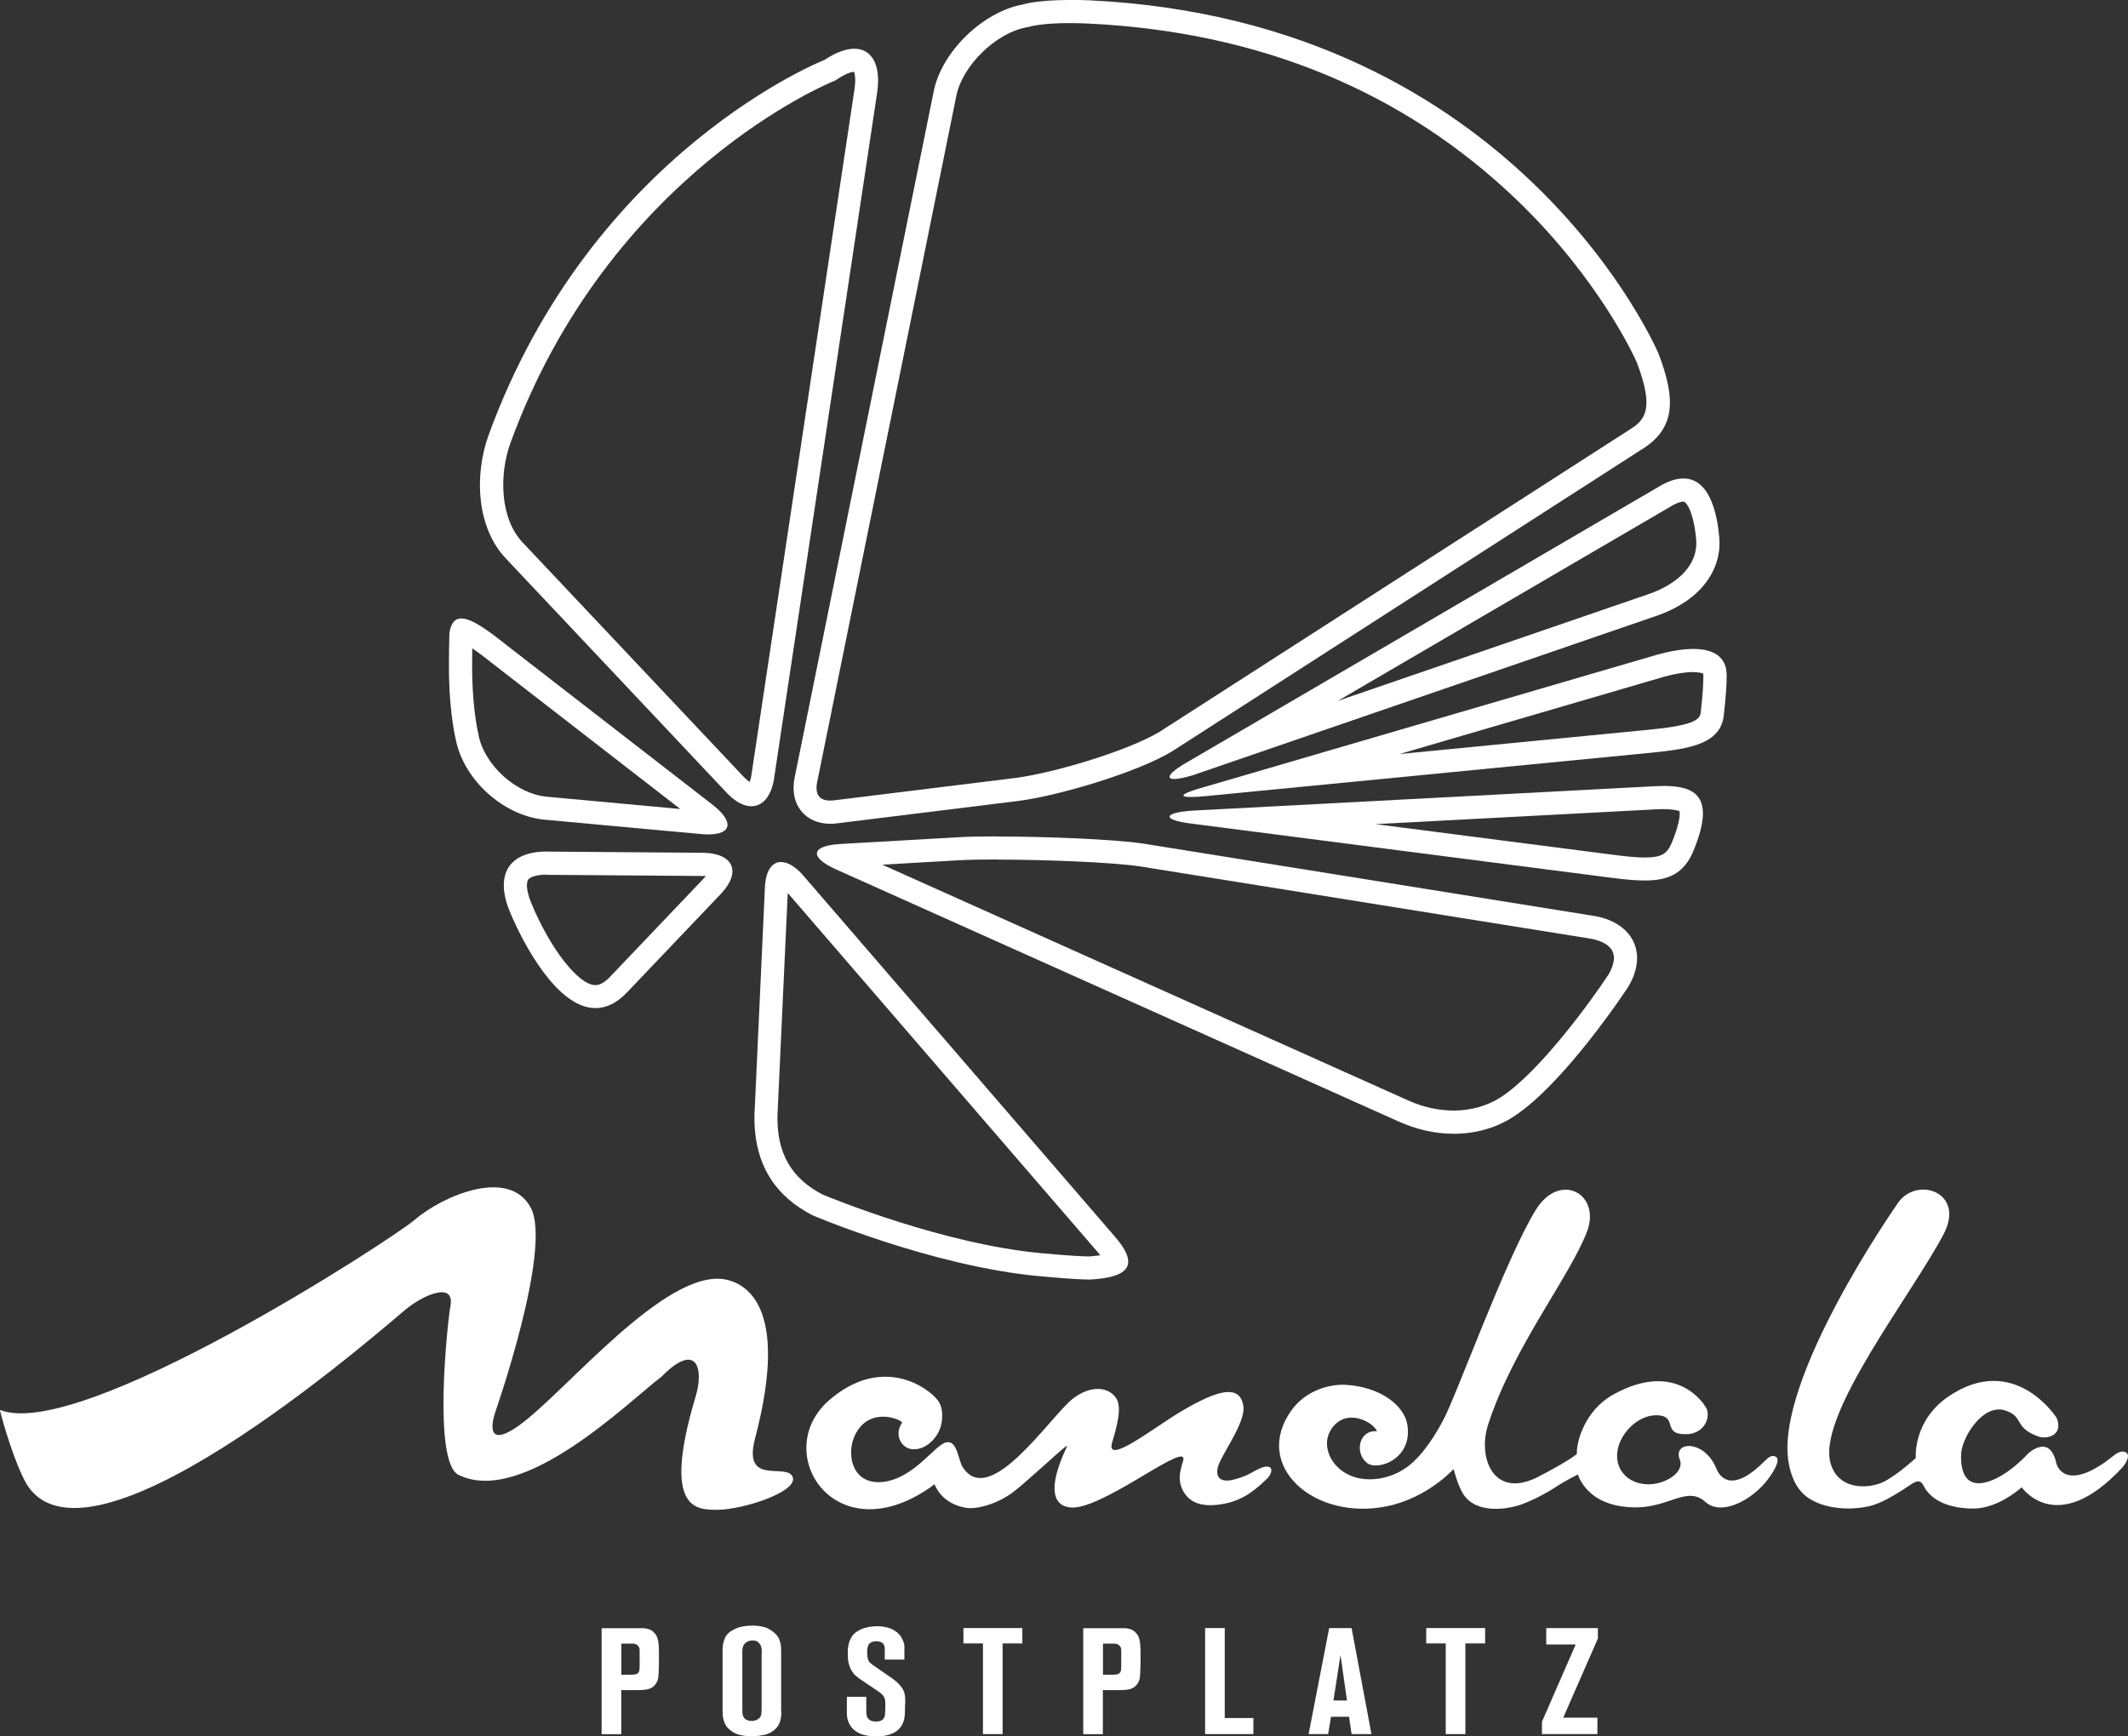 <?xml version="1.0" encoding="UTF-8"?><svg id="Ebene_2" xmlns="http://www.w3.org/2000/svg" viewBox="0 0 184.21 150.34"><rect x="0" y="0" width="184.21" height="150.34" fill="#333333" stroke="none"/><g id="Ebene_2-2"><path d="m57.03,144.25c0,.43-.02.77-.05,1.01-.03.24-.13.44-.27.62-.14.17-.32.29-.54.36-.22.07-.54.1-.96.1h-1.43v3.82h-1.7v-9.18h3.41s.08,0,.18,0c.09,0,.18.02.28.03.28.06.49.16.62.3s.23.26.27.35c.09.2.15.43.17.69s.03.49.03.69v1.21Zm-1.66-.99v-.39c0-.13-.04-.25-.13-.35-.05-.06-.11-.11-.17-.14-.07-.03-.13-.05-.19-.06-.06,0-.12-.01-.16,0-.05,0-.08,0-.1,0h-.83v2.69h.82c.17,0,.31-.01.42-.04.1-.03.18-.07.23-.14.06-.08.09-.18.1-.3,0-.13.01-.24.01-.33v-.94Z" fill="#fff" stroke-width="0"/><path d="m67.64,148.19c0,.29-.03.57-.1.83-.07.26-.21.5-.44.71-.28.25-.59.42-.94.49s-.7.12-1.05.12-.67-.03-1-.1c-.33-.07-.63-.21-.91-.44-.14-.11-.24-.22-.31-.32s-.12-.18-.14-.25c-.08-.16-.13-.34-.16-.52-.03-.18-.04-.36-.04-.53v-5.15c0-.05,0-.14,0-.27,0-.12.02-.27.05-.44.03-.16.08-.33.16-.5s.2-.32.35-.46c.17-.15.42-.28.74-.41.32-.12.74-.19,1.26-.19.66,0,1.17.11,1.54.34s.62.47.76.74c.07.15.12.31.16.48.04.17.05.42.05.74v5.11Zm-1.7-4.99v-.29c0-.16-.04-.32-.1-.46-.04-.09-.12-.17-.22-.27-.1-.09-.26-.14-.48-.14-.04,0-.12,0-.23.03-.11.02-.21.07-.32.14-.09.07-.16.14-.21.22-.04.08-.07.16-.09.25-.02.09-.03.18-.03.28v4.93c0,.14,0,.28.01.44s.06.29.14.41c.05.07.11.12.18.16.07.04.14.06.21.08s.13.03.19.03c.06,0,.09,0,.11,0,.04,0,.12,0,.22-.03.1-.02.21-.06.31-.13.16-.11.24-.25.27-.42.02-.16.03-.33.03-.51v-4.75Z" fill="#fff" stroke-width="0"/><path d="m78.34,147.59v.45c0,.13,0,.25-.01.35,0,.1-.02.2-.03.29,0,.09-.03.17-.05.26-.05.18-.13.36-.24.53s-.26.32-.44.45c-.19.13-.42.23-.7.31-.28.08-.61.12-1,.12-.33,0-.66-.03-.98-.1-.33-.07-.63-.21-.91-.42-.15-.12-.26-.24-.33-.35s-.12-.2-.16-.27c-.05-.13-.1-.25-.13-.38-.03-.12-.05-.31-.05-.57v-1.34h1.68v1.07c0,.17,0,.35.03.52.02.17.11.31.27.42.05.04.12.07.2.09.08.03.19.04.32.04.15,0,.27-.01.36-.04s.17-.07.23-.12c.12-.09.19-.24.21-.45.02-.2.03-.46.03-.77,0-.06,0-.18-.01-.35,0-.17-.06-.34-.17-.49-.07-.1-.14-.17-.22-.23s-.13-.1-.17-.13l-1.6-1.08c-.17-.12-.31-.23-.42-.33-.11-.09-.22-.24-.34-.43-.1-.16-.17-.35-.23-.56-.06-.21-.09-.51-.09-.9v-.19c0-.09,0-.2.02-.31.01-.12.04-.24.07-.38.03-.13.08-.26.14-.38.13-.28.31-.49.55-.64.23-.15.47-.26.72-.33.24-.07.46-.11.66-.12s.32-.02.36-.02c.07,0,.2,0,.4.02s.41.06.64.13c.23.07.46.19.68.36.22.17.39.4.52.7.03.06.05.11.06.16s.03.09.05.15.02.12.03.19c0,.07,0,.16,0,.27v.91h-1.7v-.94c0-.07,0-.14-.03-.22-.02-.08-.05-.15-.1-.21-.05-.07-.13-.12-.23-.16-.1-.04-.23-.06-.4-.06-.2,0-.38.06-.53.17s-.23.36-.23.74v.11c0,.06,0,.14.01.23,0,.09.03.18.05.28s.07.18.12.26c.04.06.16.16.35.3l1.64,1.13c.06.04.17.13.32.25s.3.28.44.46c.1.13.18.26.23.38.05.12.08.24.1.37s.03.26.03.39v.45Z" fill="#fff" stroke-width="0"/><path d="m86.79,142.3v7.85h-1.7v-7.85h-1.69v-1.33h5.1v1.33h-1.7Z" fill="#fff" stroke-width="0"/><path d="m98.72,144.25c0,.43-.02.77-.05,1.01-.03.24-.13.44-.27.62-.14.17-.32.29-.54.36-.22.07-.54.1-.96.1h-1.43v3.82h-1.7v-9.18h3.41s.08,0,.18,0c.09,0,.18.02.28.03.28.06.49.16.62.3s.23.26.27.35c.09.2.15.43.17.69s.03.49.03.69v1.21Zm-1.66-.99v-.39c0-.13-.04-.25-.13-.35-.05-.06-.11-.11-.17-.14-.07-.03-.13-.05-.19-.06-.06,0-.12-.01-.16,0-.05,0-.08,0-.1,0h-.83v2.69h.82c.17,0,.31-.01.42-.04.1-.03.18-.07.23-.14.06-.08.09-.18.1-.3,0-.13.01-.24.01-.33v-.94Z" fill="#fff" stroke-width="0"/><path d="m104.32,150.15v-9.18h1.7v7.79h2.48v1.39h-4.19Z" fill="#fff" stroke-width="0"/><path d="m117,150.15l-.22-1.5h-1.56l-.25,1.5h-1.69l1.78-9.18h1.94l1.72,9.18h-1.72Zm-.96-6.85l-.61,3.94h1.17l-.56-3.94Z" fill="#fff" stroke-width="0"/><path d="m126.85,142.3v7.85h-1.7v-7.85h-1.69v-1.33h5.1v1.33h-1.7Z" fill="#fff" stroke-width="0"/><path d="m135.33,148.73h2.95v1.42h-4.8v-1.07l2.92-6.69h-2.55v-1.42h4.47v.91l-3,6.85Z" fill="#fff" stroke-width="0"/><path d="m47.36,75.75c.07,0,.14,0,.26,0l13.25.1c.08,0,.16,0,.23.01-.04.05-.09.11-.15.17l-7.98,8.38-.02.02-.02.02c-.51.57-.97.85-1.38.85-1.46,0-3.9-3.11-5.55-7.08-.44-1.05-.46-1.78-.28-2.05.13-.2.65-.44,1.64-.44m0-2c-3.38,0-4.54,2.06-3.21,5.25,1.07,2.57,4.03,8.31,7.4,8.31.93,0,1.9-.44,2.87-1.51l7.98-8.38c1.78-1.88,1.12-3.48-1.46-3.56l-13.29-.1c-.09,0-.19,0-.28,0h0Z" fill="#fff" stroke-width="0"/><path d="m40.88,56.13c.71.49,1.57,1.17,2.09,1.58l15.92,12.34-11.51-1.06c-2.67-.22-5.45-2.73-5.96-5.36v-.06s-.02-.05-.02-.05c0-.02-.45-1.85-.52-4.93-.02-.71,0-1.7,0-2.47m-.94-2.57c-.55,0-.91.38-1.04,1.3,0,0-.06,2.38-.03,3.79.08,3.39.58,5.37.58,5.37.68,3.53,4.17,6.67,7.76,6.97l13.49,1.24c.21.02.41.03.6.03,2.04,0,2.27-1.08.41-2.55l-17.51-13.57c-1.79-1.42-3.3-2.58-4.26-2.58h0Z" fill="#fff" stroke-width="0"/><path d="m73.93,6.21c.07.19.17.69.03,1.57l-8.91,59.3c-.04.28-.1.49-.16.62-.12-.08-.28-.2-.48-.4l-19.14-20.3c-2.02-2.1-2.07-5.96-1.07-8.68,8.53-23.36,27.72-31.19,27.91-31.27l.2-.08.18-.12c.66-.44,1.16-.62,1.43-.63m.04-2c-.72,0-1.6.31-2.59.97,0,0-20.08,7.88-29.06,32.44-1.29,3.53-1.05,8.1,1.51,10.76l19.12,20.29c.73.76,1.46,1.13,2.1,1.13.97,0,1.73-.84,1.97-2.42l8.91-59.3c.38-2.47-.45-3.87-1.97-3.87h0Z" fill="#fff" stroke-width="0"/><path d="m92.56,2c.52,0,1.07.01,1.65.04,14.79.71,27.27,5.85,37.09,15.27,7.13,6.85,10.19,13.61,10.39,14.07,1.56,4.11.7,5.02-.69,5.86h-.02s-.02.03-.02.03l-40.59,26.1c-2.73,1.64-9.13,3.56-12.46,3.99l-15.72,1.94c-.11.01-.22.02-.33.02-.3,0-.71-.06-.95-.35-.22-.26-.28-.7-.18-1.21l12.05-59.44c.52-2.63,3.43-5.48,6.11-5.96h.11s.14-.06.14-.06c.01,0,1.03-.3,3.44-.3m0-2c-2.87,0-4.04.39-4.04.39-3.46.63-7.04,4.09-7.72,7.55l-12.04,59.43c-.45,2.28.91,3.96,3.09,3.96.19,0,.39-.01.59-.04l15.71-1.94c3.49-.45,10.26-2.46,13.27-4.28l40.62-26.12c3.01-1.82,3.01-4.4,1.51-8.33,0,0-12.19-28.82-49.24-30.59-.64-.03-1.22-.04-1.74-.04h0Z" fill="#fff" stroke-width="0"/><path d="m145.72,43.43c.28,0,.9.96,1.11,3.29.18,2.03-1.39,3.8-4.2,4.75l-26.83,9.22,29.09-16.99c.48-.24.74-.27.84-.27m0-2c-.51,0-1.1.15-1.79.51l-41.04,23.98c-1.65.92-2.06,1.53-1.26,1.53.33,0,.86-.1,1.6-.32l40.05-13.77c4.19-1.41,5.77-4.26,5.54-6.82-.17-1.93-.78-5.11-3.1-5.11h0Z" fill="#fff" stroke-width="0"/><path d="m146.56,58.2c.54,0,.8.09.88.13,0,.03.01.08.01.16,0,.52-.02,1.41-.23,3.23-.08.66-.84,1.12-4.53,1.47l-21.54,2.1,22.89-6.69c.98-.27,1.85-.41,2.53-.41m0-2c-.88,0-1.92.17-3.06.48l-39.24,11.47c-1.96.54-2.34.87-1.17.87.32,0,.76-.03,1.32-.08l38.47-3.75c3.52-.34,6.05-.81,6.33-3.24.2-1.78.25-2.77.25-3.46,0-1.61-1.13-2.29-2.89-2.29h0Z" fill="#fff" stroke-width="0"/><path d="m143.95,70.06c.95,0,1.32.13,1.44.18.03.18.08.88-.63,2.63-.42,1.02-.84,1.38-2.39,1.38-.74,0-1.61-.1-2.36-.19l-20.94-2.7,23.68-1.25c.47-.03.87-.05,1.21-.05m0-2c-.43,0-.88.02-1.34.05l-39.37,2.08c-2.58.17-2.71.8-.14,1.12l36.65,4.73c.97.12,1.84.2,2.62.2,2.03,0,3.41-.58,4.24-2.63,1.9-4.67.14-5.56-2.66-5.56h0Z" fill="#fff" stroke-width="0"/><path d="m86.31,74.43c4.07,0,9.8.22,12.31.58l38.91,6.24c1.04.15,1.8.56,2.06,1.13.32.69-.08,1.56-.37,2.03-1.47,2.24-5.96,8.43-9.31,10.6-1.17.75-2.58,1.15-4.07,1.15-1.31,0-2.67-.3-3.95-.88l-45.52-20.41,6.6-.38c.8-.05,1.95-.07,3.34-.07m0-2c-1.38,0-2.59.02-3.46.08l-10.12.58c-2.52.15-2.7,1.13-.4,2.18l48.75,21.85c1.51.68,3.15,1.06,4.76,1.06,1.81,0,3.6-.46,5.16-1.47,4.46-2.88,9.92-11.21,9.92-11.21,1.83-3,.37-5.71-3.1-6.21l-38.88-6.24c-2.62-.38-8.42-.61-12.63-.61h0Z" fill="#fff" stroke-width="0"/><path d="m68.19,77.32l26.73,30.98c.13.15.24.28.32.39-.24.04-.56.07-.96.1h-.06c-.25,0-1.29-.02-4.08-.28-8.48-.79-18.07-4.72-18.96-5.09-2.7-1.42-3.93-3.58-3.88-6.81l.89-19.28m-.59-2.69c-.79,0-1.34.79-1.39,2.28l-.9,19.62c-.08,4.51,2.01,7.13,5.03,8.69,0,0,10.33,4.41,19.63,5.27,2.78.26,3.9.29,4.26.29.11,0,.15,0,.15,0,3.39-.19,4.3-1.26,2.05-3.81l-26.98-31.27c-.67-.73-1.31-1.07-1.84-1.07h0Z" fill="#fff" stroke-width="0"/><path d="m62.07,130.73c-1.67-.03-4.85.2-1.85-9.82.74-2.45.06-4.77-2.93-1.73-2.85,2.16-11.99,11.26-17.59,8.53-2.28-1.11-.94-13.39-.71-14.62.39-2.08-2.13-1.06-3.67.13-.72.48-27.36,24.41-33.02,15.28-1.04-1.83-2.06-5.35-2.31-6.42,6.94,2.78,33.89-14.74,35.88-16.44,2.46-2.11,8.21-4.59,10.08-1.06,1.87,3.53-3.05,17.61-3.05,17.61,0,0-1.35,3.64,2.01,1.25,4-2.85,12.71-13.67,17.91-12.65,1.53.32,5.63,2.03,2.54,13.77-1.09,4.16,2.73,2.07,3.25,3.31.55,1.29-4.33,2.86-6.53,2.86Z" fill="#fff" fill-rule="evenodd" stroke-width="0"/><path d="m108.83,127.25c-.87.47-.89.52-1.79.8-1.08.34-1.86.13-1.63-.96.23-1.05,2.45-3.9,2.22-5.35-.3-1.95-2.3-1.33-5.2.36-2.41,1.39-6.81,4.94-6.15,2.77.68-2.23.75-3.3.26-3.92-.71-.91-2.21-.97-3.66.15-1.93,1.49-7.22,9.64-9.56,5.91-.37-.59-.44-2.28-1.38-2.13-.95.15-2.71,3-5.32,3.41-2.9.46-3.48-2.5-2.51-4.22,1.33-2.37,4.12-1.07,3.97-.86-.7,1.01-.06,2.13.79,2.26,1.07.17,2.06-.74,2.44-1.61.32-.72.39-1.89-.1-2.57-.86-1.18-4.84-3.98-9.39-.09-5.2,4.45.36,13.31,8.62,7.65.17-.11.46-.34.46-.34,0,0,.53,1.69,2.73,2.05.89.15,2.75-.32,4.17-1.44.76-.59.96-.82,1.8-1.54,1.16-1,2.95-2.71,2.76-2.32-2.22,4.68-.52,5.42.82,5.25,3.04-.39,9.83-5.89,9.23-4-.28.9-.45,1.62-.06,2.45.53,1.12,1.6,1.57,3.37,1.29,1.72-.27,2.82-1.09,4.05-2.3.63-.83.17-1.28-.93-.7Z" fill="#fff" fill-rule="evenodd" stroke-width="0"/><path d="m153.74,126.15c-.35-.24-.7.08-.93.31-2.76,2.8-3.88,1.57-4.23.71-1.02-2.54-3.81-2.41-3.17-.79.44,1.11-1.29,2.2-2.85,2.14-1.69-.07-2.83-1.33-2.53-2.98.31-1.64,1.99-3.18,3.64-2.98,1.58.2.12,1.79,2.57,1.61,1.54-.23,1.9-1.78,1.35-2.43,0,0-2.4-4.1-7.99-.96-2.36,1.33-3.15,4.01-3.1,5.12-.59.48-2.2,1.39-3.34,1.97-3.85,1.98-5.28-1.61-4.34-4.52,2.13-6.62,7.09-12.84,8.56-16.71,1.24-3.26-2.35-5.26-4.44-1.87-2.58,4.17-6.84,16.01-8,18.18-.55,1.04-1.71,3.04-3.14,4.08-1.87,1.37-4.79,1.56-6.29-.31-.62-.78-.95-1.99-.23-3.03,1.27-1.84,3.62-.55,3.92.24-1.56-.14-1.96,1.85-.89,2.72.84.77,4.04-.27,3.51-3.33-.27-1.56-2.24-3.24-5.34-3.41-1.44-.08-3.45.51-4.66,2.17-3.51,4.83,1.96,9.67,8.3,8.33,3.5-.74,5.71-3.21,5.71-3.21,0,0,.37,1.46.85,2.19,1.14,1.73,3.83,1.3,5,.88.96-.35,2.05-.9,2.89-1.45,1.09-.71,2.03-1.15,2.03-1.15,0,0,.72,2.85,5.01,2.85,2.9,0,4.45-1.89,6.02-.47,1.48,1.34,4.53-.34,5.87-2.64.16-.27.59-1.03.24-1.27Z" fill="#fff" fill-rule="evenodd" stroke-width="0"/><path d="m154.83,126.64c.19,1.08.62,2.3,1.66,3.03,1.3.91,3.39,1.16,5.26.76,1.04-.22,2.28-.99,3.14-1.54.57-.36,1.24-1.02,1.6-.29.66,1.37,2.35,2.04,4.4,2.02,2.13-.02,4.12-1.84,4.12-1.84,0,0,2.99,4.4,8.67-1.67.25-.26.79-1.06.38-1.33-.41-.26-.87.07-1.16.31-3.56,2.85-4.73,1.36-4.91.55-.57-2.52-2.41-.8-2.41-.8,0,0-1.85,2.1-3.77,2.53-1.76.39-2.12-1.13-2.04-2.52.07-1.39,1.88-4.33,3.78-3.73,1.71.53.71,1.5,2.95,2.28.88.26,2.14-.26,1.52-1.65,0,0-3.64-5.7-9.34-1.84-3.12,2.12-2.84,5.34-2.84,5.34,0,0-1.56,1.43-2.71,2.02-1.41.72-4.11.76-4.7-1.7-1.01-4.23,7.14-14.58,9.83-19.73,1.93-3.69-2.51-5.1-4.07-2.52,0,0-10.6,15.13-9.36,22.33Z" fill="#fff" fill-rule="evenodd" stroke-width="0"/></g></svg>